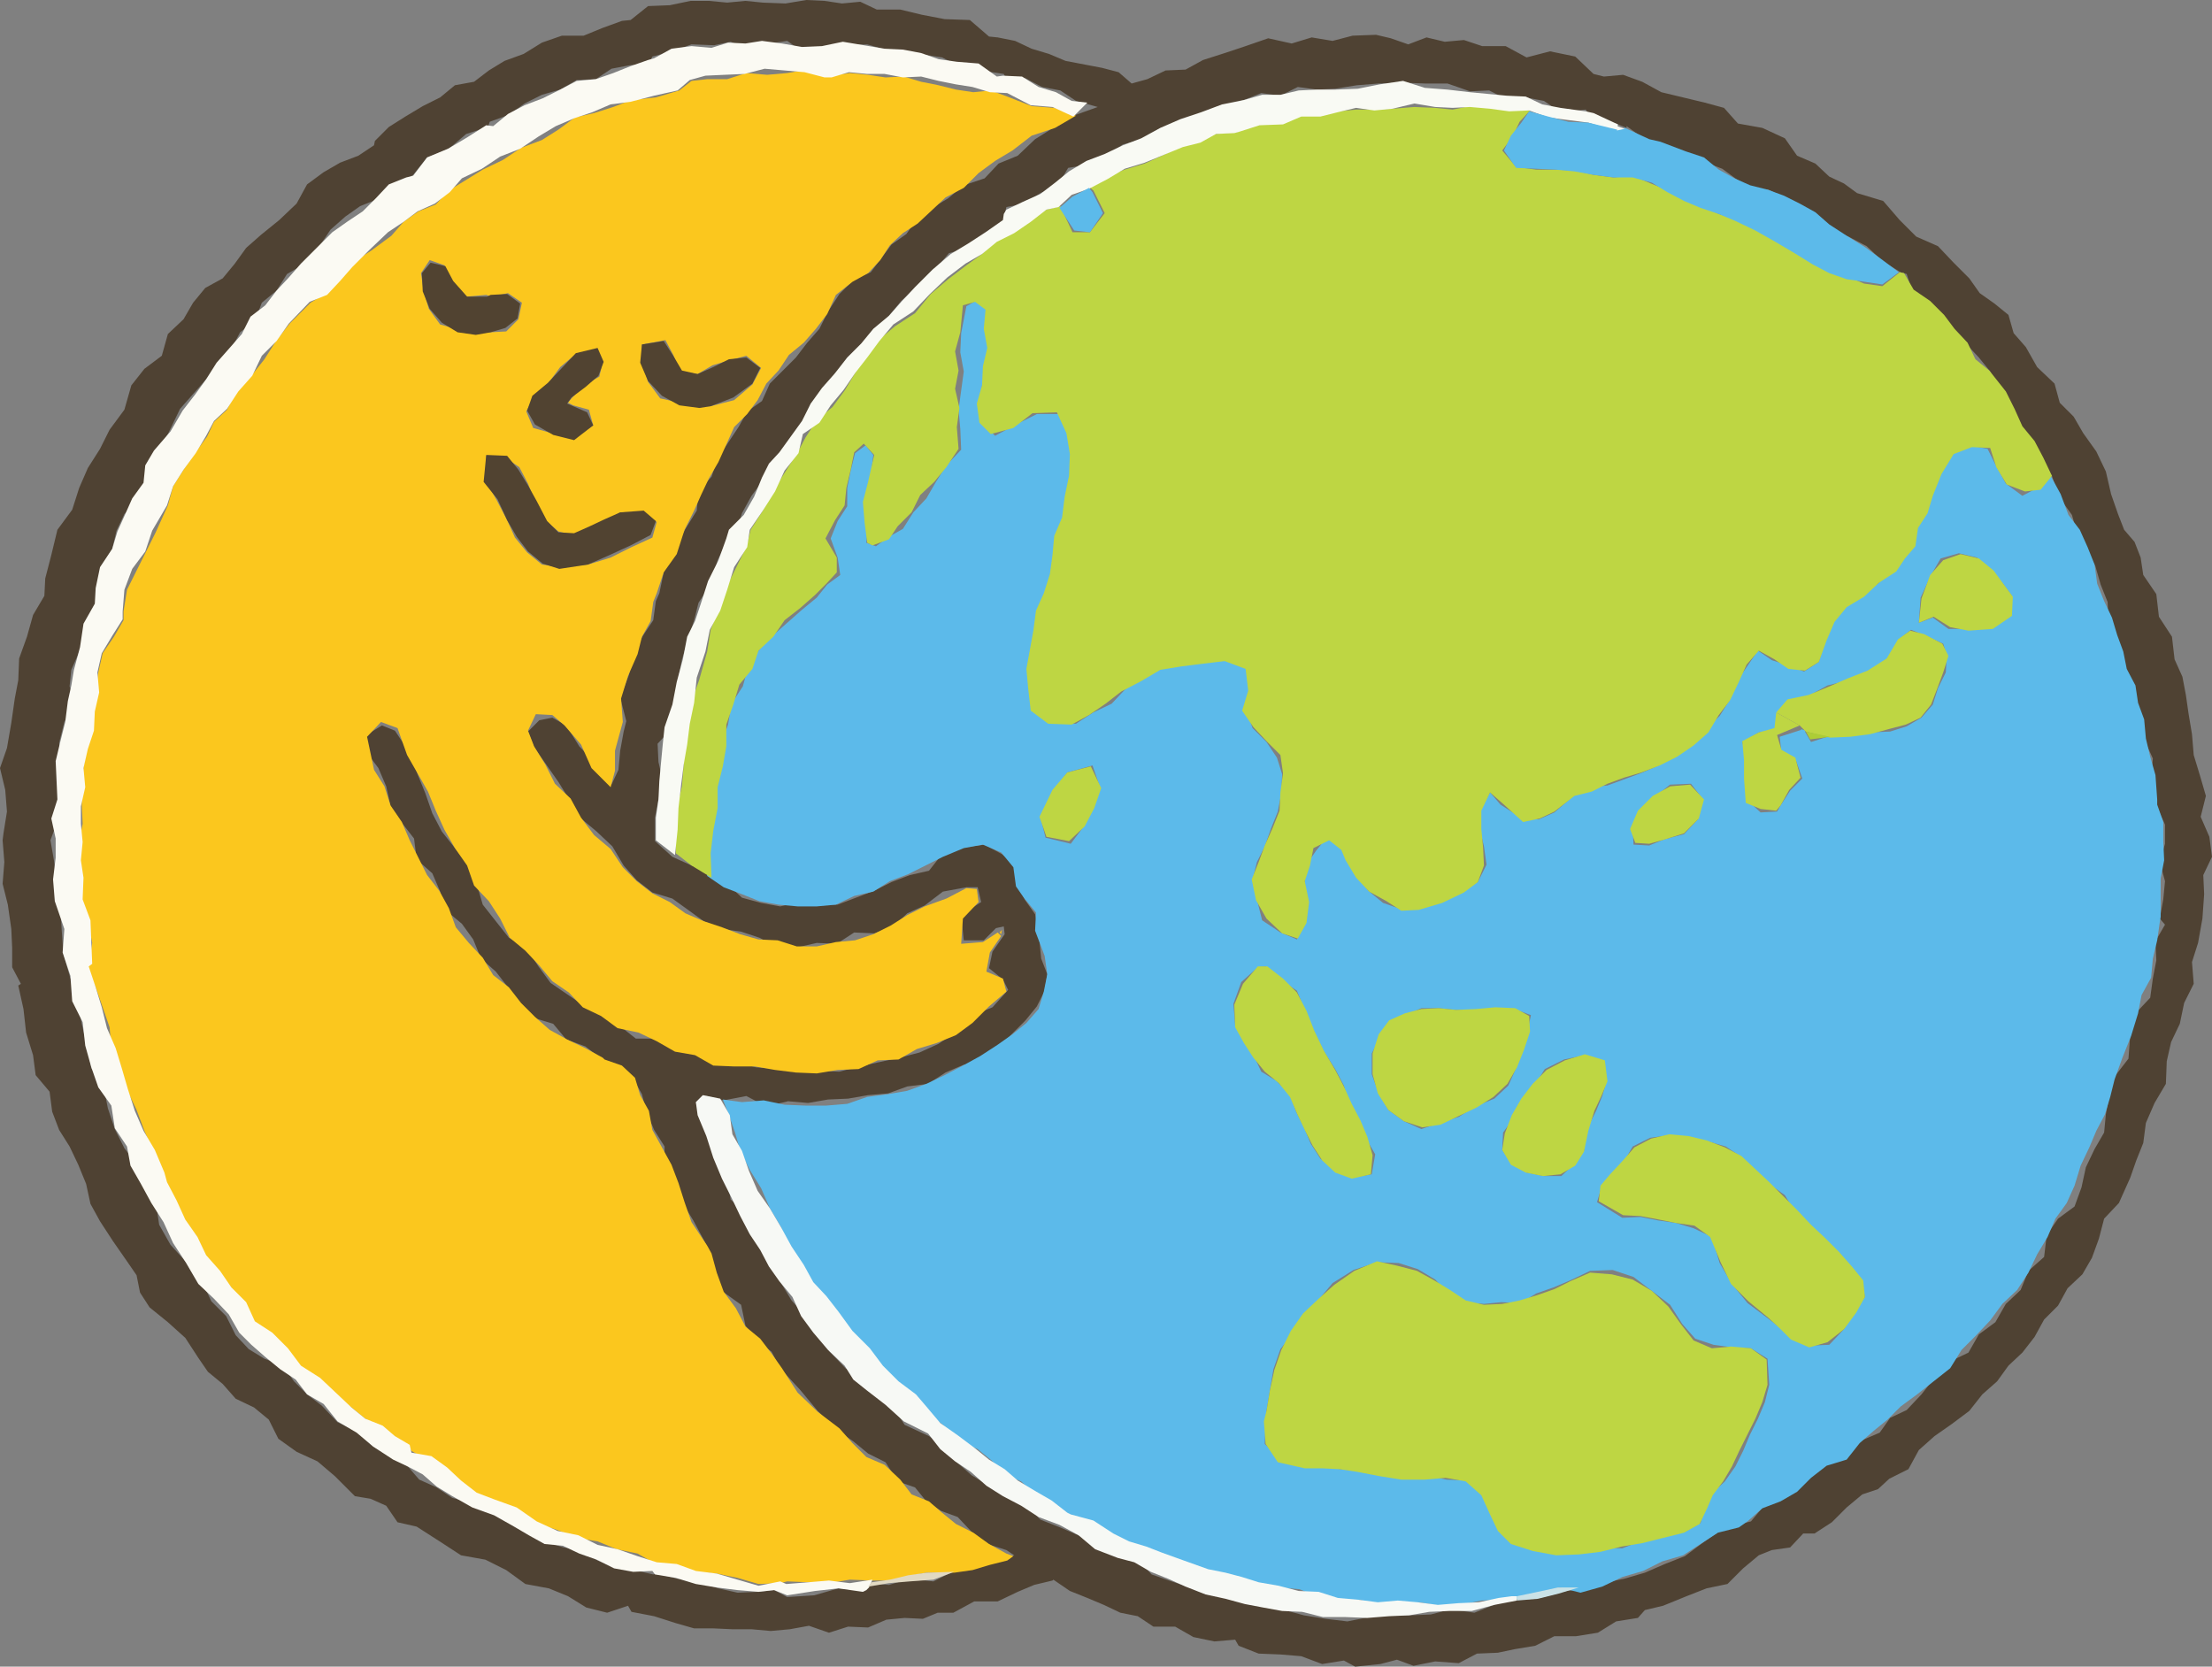 <?xml version="1.0" encoding="UTF-8"?>
<!-- Generator: Adobe Illustrator 26.4.1, SVG Export Plug-In . SVG Version: 6.00 Build 0)  -->
<svg xmlns="http://www.w3.org/2000/svg" xmlns:xlink="http://www.w3.org/1999/xlink" version="1.1" id="レイヤー_1" x="0px" y="0px" viewBox="0 0 254.3 191.6" style="enable-background:new 0 0 254.3 191.6;" xml:space="preserve">
<rect x="0" y="0" width="254.3" height="191.6" fill="#808080" stroke="none"/>
<style type="text/css">
	.st0{fill:#4F4233;}
	.st1{fill:#5CBAEA;}
	.st2{fill:#FBC71E;}
	.st3{fill:#BED643;}
	.st4{fill:#FBFAF3;}
	.st5{fill:#F9FAF4;}
	.st6{fill:#F7F9F5;}
	.st7{fill:#E1D9C3;}
	.st8{fill:#CAE2E7;}
	.st9{fill:#F0BA21;}
	.st10{fill:#95C86C;}
	.st11{fill:#ADCD36;}
	.st12{fill:#514331;}
</style>
<g>
	<g>
		<g>
			<g>
				<path class="st0" d="M172.2,190l-2.4,0.1l-2.1,1.1L165,191l-2.5,0.5l-1.9-0.7l-1.9,0.5l-2.9,0.3l-1.3-0.7l-2.5,0.4l-2.4-0.9      l-2.4-0.2l-2.5-0.1l-2.3-0.9l-0.4-0.7l-2.4,0.2l-2.4-0.5l-2.1-1.2h-2.5l-1.8-1.2l-2-0.4l-1.9-0.9l-1.9-0.8l-2-0.8l-1.9-1.3      l-0.1,0.1l-2.1,0.5L117,183l-2.3,1.1H112l-2.4,1.3h-1.8l-1.7,0.7L104,186l-2.1,0.2l-2.1,0.9l-2.3-0.1l-2.2,0.7l-2.3-0.8      l-2.2,0.4l-2.2,0.2l-2.2-0.2h-2.2l-2.2-0.1h-2.2l-2.1-0.6l-2.5-0.8l-2.6-0.5l-0.4-0.7l-2.4,0.8l-2.4-0.6l-2.1-1.3l-2.2-0.9      l-2.7-0.5l-2.2-1.6l-2.4-1.2l-2.8-0.5l-2.3-1.5l-2.8-1.8l-2.2-0.5l-1.3-1.9l-1.8-0.8l-1.8-0.3l-2.3-2.3l-2-1.7l-2.4-1.1      l-2.1-1.5l-1.1-2.2l-1.7-1.4l-2.1-1l-1.5-1.7l-1.7-1.4l-1.1-1.6l-1.5-2.3l-2-1.8l-2.1-1.7l-1.1-1.7l-0.4-2l-1.1-1.6l-1.6-2.3      l-1.5-2.3l-1.1-2l-0.5-2.3L9,133.9l-1-2.1l-1.2-1.9L6,127.8l-0.3-2.3l-1.6-1.9l-0.3-2.3L3,118.7L2.7,116l-0.6-2.7l0.3-0.2      l-1-1.9V109l-0.1-2.2L0.9,104l-0.6-2.4l0.2-2.5l-0.2-2.5l0.1-0.8l0.4-2.5l-0.2-2.5L0,88.3L0.8,86l0.5-2.9l0.4-2.8l0.4-2.1      l0.1-2.5l0.9-2.5l0.7-2.5l1.3-2.2l0.1-2l0.7-2.7l0.7-2.9l1.7-2.3l0.8-2.5l1-2.3l1.4-2.2l1.1-2.2l1.7-2.3l0.8-2.8l1.5-1.9l2-1.5      l0.7-2.5l1.8-1.7l1.1-1.9l1.4-1.7l2-1.1l1.4-1.7l1.3-1.8L30,27l2.1-1.7l2-1.9l1.2-2.2l1.9-1.4l1.9-1.1l2.1-0.8l1.8-1.2l0.1-0.5      l1.6-1.6l1.9-1.2l2-1.2l2-1l1.7-1.4l2.2-0.4l1.7-1.3L58,7l2.2-0.8l2.1-1.3l2.3-0.8h2.5l2.2-0.9l2.2-0.8l1-0.1l2-1.6L77,0.6      l2.4-0.5h2.1l2.1,0.2l2.1-0.2l2,0.2l2.6,0.1L92.7,0l2.1,0.1l2,0.3l2.1-0.2l1.9,0.9h2.7l2.5,0.6l2.6,0.5l2.9,0.1l2.2,1.9l1,0.1      l2,0.4l1.9,0.9l2,0.6l1.9,0.8l2.1,0.4l2.1,0.4l1.9,0.5l1.5,1.3l1.8-0.5l2.1-1l2.3-0.1l2-1.1l2.5-0.8l2.4-0.8l2.6-0.9l2.7,0.6      l2.3-0.7l2.4,0.4l2.3-0.6l2.7-0.1l1.7,0.4l2,0.7l2.1-0.8l2.1,0.5l2.2-0.2l2.1,0.7h2.7l2.4,1.3l2.7-0.7l2.9,0.6l2.1,2l1.2,0.3      l2.2-0.2l2.2,0.8l2.2,1.2l2.5,0.6l2.5,0.6l2.2,0.6l1.6,1.8l2.8,0.5l2.6,1.2l1.4,2l2.1,0.9l1.6,1.5l1.7,0.8l1.5,1.1l3,0.9      l1.9,2.2l1.9,1.9l2.5,1.1l1.8,1.9l1.8,1.8l1.2,1.7l1.7,1.2l1.6,1.3l0.6,2.1l1.4,1.6l1.3,2.3l2,1.9l0.6,2.2l1.6,1.6l1.1,1.9      l1.5,2.1l1.1,2.3l0.6,2.6l0.8,2.3l0.7,1.8l1.2,1.4l0.7,1.8l0.3,2l1.5,2.2l0.3,2.6l1.5,2.3l0.3,2.6l0.9,2l0.4,2.1l0.3,2.1      l0.4,2.4l0.2,2.4l0.7,2.3l0.7,2.4l-0.6,2.4l1,2.3l0.3,2.3l-1,2.1l0.1,2.2l-0.2,2.8l-0.5,2.8l-0.7,2.2l0.2,2.5l-1.1,2.2l-0.5,2.4      l-1,2.1l-0.5,2.2l-0.1,2.6l-1.3,2.2l-1,2.3l-0.3,2.3l-0.8,2l-0.7,2l-1.3,2.9l-1.7,1.8l-0.6,2.3l-0.8,2.2l-1.1,1.9l-1.7,1.6      l-1.1,2l-1.6,1.6l-1.1,2l-1.4,1.8l-1.6,1.5l-1.3,1.8l-1.7,1.5l-1.5,1.9l-2,1.5l-2,1.4l-1.8,1.6l-1.2,2.2l-2.2,1.1l-1.3,1.2      l-1.8,0.6l-1.8,1.5l-1.7,1.7l-2,1.3h-1.3l-1.5,1.6l-2.1,0.3l-1.5,0.6l-1.8,1.5l-1.8,1.8l-2.4,0.5l-2.3,0.9l-2.7,1.1l-2.1,0.5      l-0.8,0.9l-2.5,0.4l-2.1,1.3l-2.5,0.4h-2.5l-2.2,1.1l-2.4,0.4L172.2,190z M187,14.7l-1-0.4l-3.2-1l-0.5-0.7l-2.9,0.3l-1.9-1.3      l-2.1-0.4l-2.2,0.2l-2-1l-2.2,0.1l-2.6-0.9h-2.6l-2.7-0.1l-2.6,0.1L156,9.8l-2.5,0.4l-2.1,0.1l-2.2-0.3l-2,1l-2.2-0.3l-2,0.8      l-2.4,0.7l-2.3,1.1l-2.4,0.7l-2.4,0.7l-2.2,1.3l-2.2,0.6l-1.9,1.3l-2,1l-2.4,0.4l-1.2,2l-2,0.9l-1.8,1.2l-2.1,0.4l-0.2,0.8      l0.1,1.1l-2.2,1.1l-1.8,1.6l-2.5,0.7l-1.8,2.1l-2,1.9l-1.7,1.5l-1.4,1.7l-1.5,1.7l-1.4,1.8l-1.7,1.5L96,42.9L95,45l-1.8,1.4      l-0.6,2.3l-1.1,1.9l-1.6,1.6l-1.3,1.2l-0.8,1.7L86.4,57l-1.1,2l-0.7,2.4l-1,0.7l-1.1,2.3L81.8,67l-1.5,2.3l-0.5,2l-0.6,1.9      l-0.8,2.6l-0.5,2.6l0.1,2.7l-1.1,3l-1.3,1.4l0.1,2.1l0.5,2.2l-0.5,2.1L75.3,94v2.7l2,1.8l2.2,1l2.3,0.8l1.8,1.3l1.7,1.6l2.2,0.6      l2.2,0.4l2.2-0.5l2.2,0.3h2.2l2.1-0.8l2.1-0.8l2-1l2.1-0.8l2.2-0.5l1.5-1.9l2.6-0.8l2.3-0.3l2,1.1l1.8,1.5l0.2,2.3l0.6,1.4      l1.2,1.7l0.4,2l0.3,3.1l0.7,1.8l-0.3,1.9l-0.9,1.8l-1.3,1.6l-1.4,1.4l-1.5,1.5l-1.7,1.8l-2.5,0.4l-2.1,0.9l-2,1.3l-2.4,0.3      l-2.2,0.8l-2.3,0.2l-2.3,0.4l-2.3,0.1l-2.3,0.4l-2.3-0.2l-2.5,0.6l-2.3-1.2l-2.6,0.5l-2-0.5l-1.2,0.8l0.6,1.4l0.8,2.4l1.4,2.3      l0.8,2.5l0.4,2.5l1.9,1.7l0.8,2.3l1.4,1.7l1.1,1.8l0.6,2.1l1.2,2l1.6,1.8l1.3,1.9l1.5,2.2l1.8,1.9l1.7,1l1.3,1.1l2.2,1.9      l1.6,2.5l2.8,1.3l1.8,1.3l1.4,1.7l1.7,1.5l2,1.2l2,1.2l2.2,0.9l1.7,1.8l2.3,0.9l2.3,1l2.1,1.4l2.5,0.6l2,0.7l1.6,1.7l2,0.7      l2.1,0.7l2.3,0.9l2.6,0.1l1.9,1l2.2,0.2l2.2,0.5l2.2,0.6l2.5,0.4l2.5,0.3l2.5-0.5l2.5-0.2h2.3l2.3-0.1l2.3-0.6l2.7,0.4l2.5-1      l2.6-0.6l2.4-0.1l2.3-0.8l2.5-0.1l2.4-0.8l2.5-0.5l2.4-0.7l2.3-1l2.3-0.9l2-1.5l2-1.4l2.4-0.8l1.2-0.3l1.5-1.8l1.9-1.3l2.2-0.7      l1.5-1.7l1.9-1.3l2.1-1l1.6-1.5l2.1-0.9l1.2-1.7l1.9-0.9l1.7-1.8l1.5-1.9l1.6-1.8l2.3-1.1l1.2-2.1l1.9-1.4l1.2-2.1l1.7-1.6      l0.9-2.2l1.8-1.6l0.3-2.5l1.3-1.9l1.9-1.4l0.8-2.2l0.5-2.3l1-2.1l1.1-1.9l0.2-2.1l0.4-2.1l0.5-2.1l1.7-2.2l0.2-2.7l0.7-2.6      l1.6-1.7l0.3-2.2l0.4-2.1l-0.1-2.2l1.1-1.9l-0.6-0.7l0.4-2.2l0.2-2.1l-0.6-2.2l0.6-2.1v-2.2l-0.9-2l-0.2-0.5l-0.5-2.8l0.2-2.3      l-0.9-2l-0.3-2.2l-1.1-1.8l0.1-2.2l-0.9-1.9l-0.5-2l-0.9-1.8l-0.6-2l-0.1-2.1l-0.8-2l-0.6-2.1l-1.1-1.9l-1-1.9l-0.6-2.1      l-1.5-2.1l-0.8-2.4l-1.4-1.7l-0.6-2.1l-1.4-1.7l-1.1-1.9l-1.1-1.9l-1.5-2.7l-1.3-1.6l-1.4-1.5l-1.4-1.5l-1.2-1.7l-1.9-1.2      l-1.7-1.5l-0.7-2.2l-0.7-0.2l-2.1-1.3l-1.8-1.7l-2.1-1.1l-2.4-0.9l-1.2-1.7l-2-0.7l-1.7-1.2l-1.9-0.9l-2.1-0.1l-1.7-1.2      l-1.5-1.1l-2.1-0.8l-2.1-0.7l-2.7-1.1l-1.6-0.5l-2.5-1.8L187,14.7z M99.2,182.8l0.4-0.1l0.1-0.7l2.5,0.2l2.4-0.7l2.7,0.3      l2.4-1.2l1.9-0.7l2.2-0.1l2-0.7l0.8-0.3l-0.9-0.6l-2.2-0.7l-1.8-1.4l-1.6-1.7l-1.9-0.7l-1.7-1.1l-1.3-1.6l-2-0.7l-1.4-2.2l-2-1      l-1.7-1.4l-1.9-1.3l-2.2-2.2l-2-2.4l-2.3-2.5l-1-1.9l-1.7-1.3l-1.3-1.7l-0.5-2.4l-2.1-1.5l-0.8-2.3l-0.9-2.2l-0.2-0.9l-1.5-2.8      l-1.3-2.1l-0.6-2.2l-1.4-1.8v-2.4l-1.2-1.9l-0.9-2.1l-0.5-2l-1-1.8l-1.5-1.4l-2-0.5l-0.2-0.4l-1.8-1.4l-2.2-0.8l-1.5-1.8      l-2.3-0.7l-1.7-1.5l-1.2-2l-1.4-1.8l-1.7-1.5l-0.9-2.2l-1.3-1.8l-1.8-1.5l-0.7-2.2l-0.9-2.1l-1.8-1.6l-0.3-2.4l-1.4-1.8      l-1.3-1.9l-0.5-2.3l-0.9-2.1l-1.2-1.6l-0.5-2l2.1-1.3l1.5,0.6l1.8,2.7L48,89l0.9,2.2l0.8,2.3l1.1,2.1l1.5,1.9l1.5,1.9l1,2.2      l0.7,2.4l1.5,1.9l1.5,1.9l2.1,1.3l1.3,2l1.4,1.9l1.9,1.3l1.9,1.3l2.1,1.1l2,1.2l1.9,1.5h2.6l2.1,1.1l2.2,0.7l2.2,0.9h2.4      l2.3,0.6l2.4,0.2l2.4,0.2h2.4l2.4,0.1l2.3-0.6l2.3-0.5l2.3-0.5l2.3-0.6l2.2-1l2-1.4l1.7-1.8l2.5-1l1.8-2l-0.6-1.2l-1.6-1.3      l0.4-1.9l1.4-2l-0.1-0.9l-0.9,0.2l-1.4,1.4l-2.3,0l-0.3-2.9l2.3-1.5l-0.4-1.7h-1.3l-2.7,0.5l-2.1,1.6l-2,0.9l-1.7,1.6l-2.1,0.7      l-2.3-0.1l-2,1.3l-2.3-0.1l-2.2,0.5h-2.3l-2.1-1.1l-2.1-0.7l-2.2-0.3l-2.1-0.9l-1.8-1.3l-1.8-1.3l-2.3-0.7l-1.8-1.4l-1.5-1.7      l-1.3-2.2l-1.8-1.7l-1.8-1.5L65.5,92l-1.3-2.1l-1.4-2l-1.4-2l-0.7-1.8l1.3-1.3l1.5-0.3l1.6,0.9l1.5,2.4l2,2.1l1.7,2.3l0.8-1.7      l0.2-2.2l0.4-2.2l0.3-1.2l-0.7-2.7l1-2.6l0.6-2.6l1-1.9l1.2-1.8l0.3-2.2l0.4-0.9l0.5-2.4l1-2.2l1.5-2.8l1.3-2.1l0.2-2.2l1.5-1.7      l0.7-2.1l1.2-1.8l1.2-1.8l1-1.8l1.7-1.2l0.9-2l1.5-1.5l1.5-1.5l1.3-1.7l1.4-1.6l1-2l1.3-2l1.7-1.7l1.9-0.8l1.2-1.6l1.2-1.6      l1.7-1.2l1.2-1.7L107,24l2-1.2l1.8-1.5l2.4-0.8l1.6-1.7l2.2-0.9l2-1.9l2.4-1.5l2-1.2l2.8-1l-2.5-0.7l-1.8-1.2l-2.1-0.4l-1.9-1      l-2.1,0.3l-0.4-0.8l-2.7-0.4l-2.4-0.5l-2-1l-2-0.3l-2.1-0.2l-2.1-0.3l-2.4-0.7l-2.5,0.1l-2.4,0.4l-2.3,0.5l-2-1.4l-2.6,0.4      L86,5.6l-2-0.8l-1.9,0.4l-2.6-0.1l-2.2,0.8L75,6.5l-0.4,0.8l-2.2,0.2l-2.1,0.4l-1.8,1.2l-2.2,0.1l-1.9,1.1l-2.1,0.6l-2,1      l-1.8,1.3L56.3,14l-0.2,0.6l-2.5,0.8l-2,1.7l-2.5,1l-1.6,2l-0.7,0.5l-1.7,1.2l-1.7,1.1l-2,0.8l-1.7,1.2L38,26.4l-1.4,2.1      l-1.7,1.9L33,31.5l-1.2,1.9l-1.7,1.4l-0.8,2.1l-1.7,1.3l-1,1.9l-1.4,1.8l-1.5,1.7l-1.5,1.7L20.7,47l-1.3,2.7l-1.3,2.4l-1.2,1.5      l-0.3,1.9l-0.7,2l-1.6,1.6L13.4,61l-0.5,2.1l-1.3,2.1l-0.4,2.5l0.3,2.1l-1.8,2l-0.4,2.7L8.2,77L8,78.9l0.6,1.9L7.4,83l-0.6,2.4      l0.3,2.3l-0.3,2.2l-0.1,2.2l-0.1,2.3l-0.8,2.2l0.4,2.3l0.3,2.4l0.4,2.2l0.2,3.5l0.2,2.7l0.8,2.8h0.4l0.4,2.6l0.5,2.6l0.6,2.6      l0.5,2.5l1.4,2.1l0.5,2.5l0.8,2.4l1.1,2.2l1.5,1.9l0.5,2.1l1.6,2.1l0.4,2.7l1.3,2.3l1.9,2.1l1.7,2.1l1.1,2.3l1.7,1.7l1.1,2.2      l1.5,1.6l1.8,1.1l2.1,0.8l1.3,1.8l1.5,1.5l1.7,1.3l1.8,1.9l2.3,1.1l1.8,1.7l2.3,1.3l1.7,1l1.3,1.5l2,0.9l1.8,1.2l2.6,0.7l2.4,1      l2.2,1.5l2,0.5l1.6,1.4l2,0.6l2,0.3l1.9,1.2l2,0.8l2.2,0.3l2.2,0.5l0.4-0.1l2.4,0.6l2.4,0.4l2.3,0.7l2.2,0.5l2.4-0.1l1.8-0.2      l1.5,0.8l3.1-0.2l2.8-0.8L99.2,182.8z"></path>
			</g>
			<g>
				<path class="st1" d="M235.7,54.6l1.2,2.2l0.9,2.4l1.3,1.7l0.9,2l0.8,2l0.3,2.2l0.8,2l0.9,1.9l0.6,2l0.7,1.9l0.4,2l1,1.9l0.3,2      l0.7,1.9l0.2,2.2l0.5,2.1l0.6,2.1l0.2,2.8v0.6l0.7,2v2.2l0.1,2.2l-0.4,2.1v2.2v2.2l-0.1,0.6l-0.3,2.1l-0.5,2.1l-0.2,2.2l-1.1,2      l-0.4,2.1l-0.8,2.6l-1,2.5l-0.9,2.5l-0.5,2l-0.6,2l-1,1.9l-0.8,1.9l-1,2.1l-0.7,2.3l-0.9,2l-1.3,1.8l-0.9,2.1l-1.2,2l-1,2.1      l-1.3,2l-1.7,1.6l-1.4,1.9l-1.6,1.7l-1.7,1.7l-1.3,2.1l-1.9,1.5l-1.9,1.5l-1.9,1.4l-1.5,1.5l-1.6,1.3l-1.6,1.4l-1.5,1.9      l-2.3,0.7l-1.8,1.4l-1.6,1.6l-1.9,1.1l-2.1,0.8l-1.7,1.5l-1,0.7l-2.4,0.6l-2,1.3l-2,1.3l-2.4,0.7l-2.2,1.1l-2.4,0.7l-2.3,1.1      l-2.5,0.7l-2.4-0.6l-2.4,0.6l-2.3,0.7H174l-1.6,0.1l-2.1,0.1l-2.4,0.5l-2.4,0.1l-2.3-0.4l-2.3,0.1l-2.3,0.3l-2.3-0.7l-2.4,0.2      l-2.3-0.5l-2.2-0.9l-2.3-0.2l-2.3-0.3l-2-0.3l-1.9-0.9l-2.1-0.2l-2.7-1.1l-2.4-0.8l-1.8-1l-2-0.4l-1.9-0.7l-2.1-1.8l-2.6-0.8      h-0.4l-2.1-1l-1.8-1.3l-1.6-1.6l-2-0.8l-1.4-1.6l-1.6-1.3l-2.3-1l-1.7-1.8l-2-1.5l-1-1.4l-2.2-1.3l-1.6-2l-1.5-2.1l-2-1.9      l-2-1.9l-0.9-2.1l-1.8-1.5l-1.1-2l-1.4-2.1l-1.1-2.9l-1.3-2.2l-1-2.3l-1.3-2.1l-1.1-2.2l-0.6-2.1l-0.7-2l-0.7-1.8l2.2,0.3      l2.5-0.2l2.4,0.5l2.4,0.1H95l2.4-0.2l2.3-0.8l2.3-0.3l2.3-0.4l2.2-0.8l2.1-1l2.1-1.1l2-1.1l2-1.3l1.7-1.2l1.6-1.3l1.4-1.6l0.6-2      l0.4-2l-0.3-2.1L119,107l0.1-2.1l-1.4-1.7l-0.9-1.3l-0.3-2.2l-1.4-1.7l-2.1-0.9l-2.2,0.4l-2.4,1l-2,1l-2,1l-2.1,0.8l-1.9,1.2      l-2.2,0.5l-2.1,1l-2.2,0.2h-2.2l-2.2-0.2l-2.2-0.4l-2-0.8l-2.1-0.8l-1.9-1.3V98l0.3-2.6l0.7-2.6l0.1-2.4l0.2-2.4l0.3-2.4      l0.8-2.3l0.4-2.4l1.3-2l0.6-2.2l1.2-1.9l1.6-1.7l1.7-1.5l1.7-1.5l1.7-1.4l1.2-1.5l1.5-1.1l-0.3-2l-0.8-2.2l0.8-2l1.1-1.7v-2.1      l0.4-2l0.5-2l1.2-0.9l0.9,1.1l-0.4,3.2l-0.2,2.3v2.3l-0.2,2.3l1.1,0.4l1.5-1.1l1.6-0.9l1.2-1.9l1.5-1.6l1.1-1.9l1.2-1.9l1.7-1.8      l-0.1-2.4l-0.2-2.2l0.3-2.2l0.3-2.2l-0.4-2.2l0.1-2.2l0.6-3.1l1.6-0.9l0.7,1.3l0.6,2.2V40l-0.2,2.2l-0.9,2.1l-0.2,2.2l0.3,2.2      l1.4,1.4l2.4-1.3l2.4-1.2h2.7l1.6,2.2l-0.3,2.4l0.1,2.4l-0.8,2.3l0.1,2.5l-0.5,2.2l-0.6,2.2l-0.4,2.2l-0.7,2.1l-0.6,2.2      l-0.3,2.2l-0.7,2.1l-0.4,2.2l-0.2,2.2l1,2.5l1.9,1.6l2.6,0.1l2-1.3l2.1-1l1.6-1.7l2-1.6l2.5-0.9l1.9-0.6h2.5l2.5-0.2l2.7,0.8      l0.1,2.8l-0.3,2.2l0.7,2l1.6,1.6l1.2,1.8l0.6,1.9l-0.1,2.2l-0.4,2.1l-0.8,2l-0.7,2l-0.9,1.8l-0.5,2l0.5,2.3l0.6,2.4l2.1,1.4      l1.9,0.8l1-1.9v-2.4l-0.1-2.4l0.2-1.9l1.1-1.6l1.3-1.6l1.7,1.3l0.7,1.2l0.9,2l1.4,1.7l1.7,1.4l2,0.7l1.9-0.1l2.7-0.9l2.6-1.1      l1.7-1l1-2l-0.3-2.1l-0.5-2.1l0.1-2.1l1.1-2l1.2,1.4l2.5,1.6l1.9,0.1l1.8-0.8l2.2-1.9l1.8-1l2.1-0.2l1.9-0.7l1.9-0.7l2.1-0.9      l1.9-1.3l2-1.1l1.5-1.7l1.6-1.6l1.2-1.9l0.8-2.1l1.3-1.9l1.1-1.6l1.6,1.1l1.9,0.6l1.8,0.7l1.7-1.1l0.8-2.7l0.8-2.1l1.4-1.7      l1.9-1.2l1.9-1.3l1.6-1.7l1.3-1.2l1.1-1.5l0.4-2l0.6-2l0.8-1.9l1.4-2.3l1.4-2.3l2-1l2,0.4l1,2l1.1,2l1.9,1.4l1.7-0.9L235.7,54.6      z M207.6,84l-0.1,0.1l0.7,1.2l2.2-0.7h2.3l2.2-0.4l2.4-0.1l1.9-0.6l1.7-1l1.3-1.5l0.6-1.9l0.9-1.8l0.1-2l-0.4-1.3l-2.2-1      l-1.5-0.6l-1.4,1.1l-1.2,2.4l-2.3,1.5l-2.3,0.8l-2.4,0.6l-2.2,1.2l-2.4,0.7l-1.2,1.3l-0.2,1.9l-1.9,0.3l-1.9,1.1l0.5,2v2.4      l0.2,2.4l1.4,1.3l1.9-0.1l0.4-0.7l1.1-1.7l1.4-1.4l-0.7-2l-1.7-1l-0.2-1.8l2.5-0.8l-0.1-0.1L207.6,84z M158.3,145.1l-2.7,0.9      l-2.4,1.5l-1.6,1.9l-1.6,1.8l-1.3,2l-1.5,1.9l-0.8,2.3l-0.4,2.4l-0.4,2.4l-0.1,1.2l-0.1,2.6l1.8,1.8l2.9,0.9l2-0.2l2,0.4l2,0.2      l2.6,0.3l2.6,0.1l2.6,0.1l2.4,0.5l2.4,0.1l1.9,1.5l1,2.2l0.9,1.9l1.3,1.5l2.5,0.9l2.7,0.2h2.6l2.4-0.5l2.5,0.1l2.3-0.9l2.4-0.7      l2.5-0.3l1.8-1l0.6-1.9l0.7-1.5l1.5-1.4l1.2-1.7l0.9-1.8l0.8-1.9l0.9-1.8l0.8-1.9l0.5-2l-0.2-3l-1.9-1.2l-2.1-0.1l-2.2-0.3      l-2.1-0.7l-1.5-1.7L192,150l-2.1-1.6l-2.1-1.6l-2.4-0.8l-2.6,0.1l-2.3,1.1l-1.9,0.8l-2,0.7l-1.8,1.1l-2.2-0.1l-2,0.2l-2.2-0.2      l-1.9-1l-1.5-1.6l-2-1.2l-2.2-0.7L158.3,145.1z M191.9,130.5l-2.2,0.3l-2,1l-1.1,1.9l-1.4,1.6l-1.1,1.2l-0.5,1.7l2.9,1.8      l2.1-0.1l2,0.4l2.1,0.3l2,0.6l2.1,1l0.9,3l1.4,2.4l1.8,2.2l2.4,1.8l1.4,1.1l1.4,1.1l1.9,0.9l2.3-0.1l1.7-1.8l1.2-2l1.2-1.7      l-0.3-1.8l-1.2-1.6l-1.5-1.7l-1.8-1.4l-1.5-1.7l-1.7-1.5l-1.2-2l-1.8-1.3l-1.7-1.5l-1.5-1.6l-1.8-1.2l-2.1-0.6l-2.1-0.4      L191.9,130.5z M167.4,116.1l-2-0.2h-2l-1.8,0.8l-1.7,0.8l-1.1,1.5l-1.1,2.1v2.4l0.8,2.2l1.1,1.9l1.8,1.3l2,0.9l2.1-0.7l2.2-0.7      l1.9-1.2l2.2-0.9l1.6-1.5l0.9-2l0.6-2.1l0.7-2.1l0.4-1.9l-1.9-0.7l-2.2,0.1h-2.3L167.4,116.1z M155.4,135.4l2.3-0.4l0.4-2.3      l-1.1-1.9l-0.9-2l-1-1.9l-0.6-2.1l-1-1.9l-1.4-2.2l-1.1-2.3l-1-2.3l-0.9-2.2l-1.9-1.3l-1.7-1.5l-0.9,0.1l-1.9,1.7l-0.9,2.5      l0.2,2.5l1.1,1.7l1,1.7l0.9,1.9l1.8,1.1l1.5,1.6l0.7,1.9l0.9,1.8l0.8,1.9l1.1,1.7l1.6,1.2L155.4,135.4z M182.2,121.3l-2.4,0.5      l-2.2,1.1l-1.2,1.9l-1.3,1.7l-1,1.9l-1.3,1.8l-0.1,2l1.1,1.6l1.7,1l2,0.4h2l1.5-1.4l1.1-1.5l0.3-2.4l1.1-2.2l0.7-1.7l0.5-1.7      l-0.4-2.1L182.2,121.3z M220.6,71.6l1.6-0.6l1.8,1.3h2.3l2.6-0.2l2-1.5l0.4-2.1l-1.1-1.5l-1.3-1.4l-1.6-1.5l-2.1-0.5l-2.1,0.6      l-1.1,1.9l-1.2,2.6L220.6,71.6z M119.6,93.9l0.6,2.4l2.9,0.7l1.5-2l1.1-2.1l0.8-2.3l-0.9-2.6l-2.9,0.8l-1.6,2.1L119.6,93.9z       M195.8,91.9l-1.4-1.8l-2.4,0.1l-1.9,1.5l-1.6,1.6l-0.8,2.1l0.1,1.7l1.8,0.1l1.7-0.7l2.3-0.6l1.6-1.7L195.8,91.9z"></path>
			</g>
			<g>
				<path class="st2" d="M123.7,13.3l-2.4,1.4l-2.7,0.9l-2.2,1.7l-2,1.2l-1.9,1.4l-1.7,1.7l-2.1,1.1l-1.7,1.6l-1.5,1.4l-1.7,1.1      l-1.5,1.4l-1.1,1.7l-1.4,1.5l-1.8,1l-1.9,1.5l-1,2.2l-1.3,1.7l-1.4,1.6l-1.7,1.4l-1.2,1.8l-1.4,1.5l-1,1.9l-1.2,1.6l-1.5,1.5      l-0.9,2l-0.9,2L81.5,55l-0.9,1.9l-0.8,1.8l-1.1,2.2l-0.9,2.8l-1.5,2.1l-0.8,2.4l-0.4,1l-0.3,2.2l-1,1.8l-0.5,2l-1.1,2.5      l-0.8,2.6l0.2,2.7l-0.3,1.1l-0.6,2.2v2.3l-0.5,1.9L68,88.3l-1.2-2.7l-1.9-2.2l-1.4-1.2l-1.9-0.1L60.7,84l0.7,1.8l1.3,2.1      l1.1,2.2l1.8,1.7l1.2,2.2l1.5,2l1.9,1.6l1.4,2.1l1.6,1.6l1.8,1.4l2,1l1.8,1.3l2.1,0.9l2.1,0.7l2.1,0.8l2.1,0.6l2.2,0.1l2.2,0.7      h2.3l2.2-0.5l2.2-0.2l2.1-0.7l2-1l1.9-1.2l2-1l2.5-0.9l2.3-1.2l1.2,0.1l0.2,1.5l-1.8,1.9l-0.2,2.9l2.5-0.2l1.7-1.1l0.4,0.4      l-1.3,1.9l-0.4,2.2l1.9,0.8l0.4,1.5l-2,1.7l-1.9,1.9l-1.9,1.4l-2.2,0.9l-2.3,0.7l-2.1,1.2l-2.4,0.1l-2.2,1l-2.4,0.1l-2.4,0.4      l-2.4-0.1l-2.4-0.3l-2.3-0.4h-2.4l-2.4-0.1l-2.1-1.2l-2.3-0.4l-2.1-1.2l-2.1-1l-2.4-0.5l-1.9-1.4l-2.1-1l-1.6-1.7l-1.9-1.3      L62,111l-1.6-1.7l-1.8-1.5l-1.1-2.2l-1.3-2l-1.7-1.8l-0.8-2.3l-1.4-2l-1.2-2.1l-1-2.2L49.2,91L48,88.9l-1.2-2.1l-1.1-3.1      L43.8,83l-1.6,1.7l0.4,1.9l0.4,1.9l1.2,1.9l0.7,2.2l1.3,1.9l0.9,2.1l1,2l1,2l1.4,1.8l1.1,2l0.8,2.2l1.5,1.8l1.6,1.7l1.2,2      l1.8,1.4l1.4,1.8l1.6,1.6l1.7,1.5l2,1.1l2.1,1l2,1.1l0.2,0.2l2,0.7l1.5,1.4l0.6,2l1,1.8l0.4,2.2l1.1,2l1.1,2L78,136l0.7,2.2      l0.8,2.3l1.8,2.7l0.5,0.9l0.6,2.2l0.8,2.2l1.4,1.9l1.1,2.1l1.7,1.4l1.3,1.7l1.2,1.7l1.8,2.8l2.3,2.2l2.5,1.9l1.5,1.7l1.6,1.6      l2.1,0.9l1.8,1.7l1.3,1.7l2,0.8l1.5,1.3l1.6,1.3l2,1l1.8,1.3l2,1.1l0.8,0.3l-0.7,0.5l-2,0.5l-2,0.6l-2.1,0.3h-3.2l-2.1,0.4      l-2.1,0.5h-2.1l-2.5-0.1l-2.4,0.4l-2.4-0.1l-2.4-0.1l-0.8,0.2l-2.5,0.1l-2.4-0.7l-2.4-0.5l-2.5-0.2l-2.2-0.7l-2.3-0.2l-2.1-1.2      l-2.4-0.5l-2.2-0.9l-2.4-0.4l-2.2-0.9l-2.6-0.8l-2.3-1.3l-2.5-0.9l-2-1.1l-1.8-1.4l-1.9-1.2l-1.8-1.3l-1.9-1.1l-0.3-0.5      l-1.8-0.9l-1.4-1.3l-1.8-1l-1.6-1.3l-2.2-1.3l-1.8-1.8l-2-1.5l-1.5-2.1l-1.9-1.7l-1.9-1.5l-1.2-2.1l-1.4-1.9l-1.7-1.6l-1.5-1.9      l-0.7-2.3l-1.5-1.9l-1.1-2.1l-1.2-2l-0.3-1.2l-0.9-2.6l-1-2.3l-0.9-2.4l-1.1-2.3l-0.9-2.4l-0.9-2.3l-0.2-2.5l-0.8-2.3l-0.8-2.3      l-1-2.2l0.2-0.4l0.4-2.5l-0.5-2.5l-0.8-2.4l0.1-2.5l-0.2-2.1l-0.1-2.1l0.4-2.1l-0.1-2.1v-2.2l0.2-2.2L10,86l0.6-2.1v-2.2      l0.4-2.2l0.3-2.2l0.5-2.2l1.3-1.9l1.1-1.9v-1l0.4-2.5l1.1-2.2l1.1-2.2l1.1-2.2l1.4-3.1l0.6-2.2l1.2-1.9l1.3-1.9l1.4-1.9l0.8-1.7      l1.5-1.4l1.1-2.2l1.7-1.7l1.5-1.9l1.4-2.2l1.5-1.9l2.4-2.4l1.8-1.1l1.6-1.5l1.1-1.8l2.5-1.6l2.3-1.7l1.4-1.6l1.7-1.2l2-0.8      l1.5-1.6l1.8-1.1l2.1-1.3l2.3-1.1l2.1-1.4l2.4-0.9l1.9-1.2l1.9-1.4l2.2-0.5l2.2-0.7l2.1-0.8l2.8-0.3l2.7-0.8l1.4-1.1l1.8-0.2      h2.3l2.2-0.7l2.4,0.2l2.3-0.2L92.8,8L95,8.8l0.6-0.1l2.1-0.3l2.1,0.2l2,0.3l2.1-0.1l2,0.6l2,0.4l2,0.5l2,0.3l2-0.2l1.9,0.7      l2.8,1.1l2.6,0.2L123.7,13.3z M64.3,65.2l3.3-0.3l2.6-0.8l2.4-1.2l2.4-1.1l0.5-1.8L74,59.1l-2.7-0.2L69.6,60l-1.7,1L66,61.5      l-1.8-0.4l-1.4-1.2l-1.3-2.3l-0.8-2l-1-1.9l-1.8-1.2l-2-0.1l-0.1,2.8l1.3,2.3l1.2,2.3l0.9,2l1.4,1.7l1.7,1.4L64.3,65.2z       M80.4,46.7h1.3l2.7-0.7l2.1-1.8l1-1.9l-1.7-1.4l-1.9,0.5l-2,0.6l-1.7,1l-2-0.3l-0.8-1.9l-0.9-1.7l-2.7,0.5v2.1l0.7,2.2l1.4,1.9      l2.3,0.5L80.4,46.7z M66,50.4l2.2-1.5l-0.5-1.8l-1.8-0.5l-0.6-0.3l0.4-0.5l1.4-1.5l1.8-1l0.4-1.7l-0.8-1.3l-2.3,0.4l-1.8,1.5      L63,44.1l-1.7,1.6l-0.8,1.6l0.8,1.9l2.5,0.7L66,50.4z M54.7,38.3l1.7-0.1l1.8-0.1l1.4-1.4l0.4-1.9l-1.6-1.1l-1.9,0.4l-0.6-0.2      l-2.3,0.2l-1.8-1.8l-0.7-1.8l-1.7-0.6l-1,1.5l0.3,2.1l0.6,2l1.3,1.8l2.1,0.6L54.7,38.3z"></path>
			</g>
			<g>
				<polygon class="st3" points="235.9,54.7 234.6,56.3 232.8,56.5 230.7,55.7 229.5,53.7 228.8,51.5 226.7,51.4 224.6,52.2       223.2,54.5 222.2,57 221.6,59 220.5,60.7 220.2,62.8 219,64.2 218,65.7 216,67 214.3,68.6 212.3,69.8 210.9,71.5 210,73.6       209.1,76.1 207.5,77.1 205.6,76.9 204,75.8 202.2,74.8 200.8,76.4 199.9,78.4 198.9,80.5 197.6,82.2 196.4,84.2 194.7,85.7       192.8,87 190.8,88 188.7,88.8 186.7,89.4 184.8,90.1 183,91 181,91.5 178.7,93.3 177,94.1 175.1,94.5 172.9,92.5 171.3,91.1       170.3,93.2 170.3,95.3 170.5,97.4 170.6,99.5 169.9,101.4 168.3,102.6 165.8,103.8 163.1,104.6 161.1,104.7 159.4,103.6       157.4,102.5 155.9,100.9 154.7,98.9 154.2,97.7 152.8,96.6 151,97.5 150.6,99.5 150,101.3 150.5,103.7 150.2,106.1 149.2,107.9       147.4,107.3 145.6,105.6 144.4,103.5 143.9,101.1 144.7,99.1 145.4,97.2 146.3,95.2 147.1,93.2 147.2,91.1 147.5,88.9       147.2,86.8 145.6,85.2 144.1,83.6 142.8,81.7 143.5,79.4 143.2,76.9 140.8,76 138.3,76.3 135.9,76.6 133.4,77 131.2,78.3       128.9,79.5 127.1,80.9 125.2,82.2 123.2,83.3 120.5,83.2 118.5,81.7 118.2,79.1 118,76.9 118.4,74.7 118.8,72.5 119.1,70.2       120,68.2 120.7,66 121,63.8 121.2,61.6 122.1,59.5 122.4,57.1 122.9,54.7 123,52.2 122.6,49.8 121.5,47.4 118.7,47.5       116.5,49.2 113.9,49.9 112.6,48.6 112.3,46.4 112.9,44.3 113,42.1 113.5,40 113.1,37.8 113.3,35.6 112.1,34.7 110.7,35.1       110.4,38.2 109.8,40.4 110.2,42.6 109.8,44.7 110.3,46.9 110,49.1 110.2,51.6 108.8,53.7 107.4,55.4 105.8,56.9 104.8,58.9       103.2,60.5 102.2,62 100.3,62.7 99.7,62.4 99.4,60.1 99.2,57.7 99.8,55.4 100.5,52.3 99.3,51 98.2,52 97.8,54 97.3,56.1       97.1,58.1 96,59.8 94.9,61.9 96.2,64.1 96.2,65.8 95,67.1 93.7,68.4 92,69.9 90.2,71.3 88.9,73.2 87.2,74.8 86.5,76.9 85,78.7       84.3,81 83.5,83.3 83.5,85.8 83.1,88.1 82.5,90.5 82.5,92.9 82,95.5 81.7,98.1 81.8,100.9 79.5,99.5 77.7,98.1 77.6,95.5       77.8,92.9 78.4,90.4 78.6,87.9 78.6,85.5 79.1,83.1 79.5,80.7 80.4,78.1 81.3,74.9 81.7,72.4 82.6,70.1 83.4,67.7 84.6,65.3       85.8,62.9 86.3,60.9 87.7,58.7 88.9,56.4 90.3,54.2 91.7,52 92.6,50.3 93.9,48.3 95.7,46.8 97.1,44.9 98.3,42.9 99.5,40.9       101,39.1 102.9,37.5 105.2,36 107,33.8 109,32.1 111.1,30.5 112.9,29.2 114.5,27.7 116.5,26.5 118.3,25.2 120.3,24.1       121.9,23.7 123.3,26.7 125.3,26.7 127,24.5 125.7,21.9 125.1,21.4 127.1,20.3 129.3,19.5 131.6,18.8 133.8,17.8 136,16.7       137.8,16 139.8,15.4 141.9,15.2 142.2,15.2 144.8,14.1 147.4,13.9 149.6,13.2 151.8,13.3 153.8,12.8 155.9,12.6 158,12.6       160.1,12.5 162.6,12.3 165,12.4 167,12.6 169,12.2 171.3,12.3 173.5,12.5 175.9,12.7 174.7,14 173.9,15.7 172.7,17.3       174.3,19.2 176.6,19.5 178.8,19.5 181,19.6 183.2,20.1 185.5,20.4 187.7,20.2 189.8,21.1 191.8,21.9 193.6,23 195.6,23.7       197.6,24.6 199.6,25.3 201.9,26.4 204.2,27.5 206.4,28.8 208.5,30.3 210.4,31.1 212.4,31.8 214.3,32.6 216.4,32.9 218.4,31.3       218.9,31.4 220,33.3 221.9,34.6 223.5,36.2 224.7,37.8 226.2,39.4 227.1,41.3 228.7,42.6 230.6,45 231.6,47 232.5,49       233.9,50.7 234.9,52.6     "></polygon>
			</g>
			<g>
				<polygon class="st4" points="123.4,13.4 121,12.3 118.5,12.1 115.8,10.7 113.8,10.6 111.8,10 109.9,9.7 107.9,9.3 105.9,8.8       103.8,8.9 101.7,8.5 99.7,8.5 97.6,8.3 95.6,8.9 94.8,8.9 92.5,8.3 90.2,8.1 87.9,7.9 85.6,8.5 83.3,8.6 81.1,8.7 79.3,9.2       77.9,10.4 75.2,11 72.5,11.7 70.2,12 68.1,12.9 66,13.6 63.9,14.5 61.9,15.7 59.8,17.1 57.5,18 55.4,19.4 53.1,20.5 51.7,22.1       50,23.4 48,24.3 46.4,25.5 44.6,26.7 42.5,28.7 40.5,30.7 39.1,32.3 37.6,33.9 35.6,34.7 33.2,37.2 31.8,39.2 30.1,40.9       29,43.2 27.4,45 26.1,47 24.6,48.4 23.7,50.1 22.5,52.1 21.1,54 19.9,55.9 19.2,58.1 17.5,61 16.7,63.4 15.2,65.4 14.3,67.8       14.1,70.3 14.1,71.2 12.9,73.1 11.7,75.1 11.2,77.3 11.4,79.6 10.9,81.8 10.8,84 10.1,86.1 9.6,88.3 9.8,90.5 9.3,92.7       9.3,94.7 9.5,96.8 9.3,98.9 9.6,100.9 9.5,103.4 10.4,105.8 10.5,108.3 10.6,110.8 10.2,111.1 11,113.5 11.7,115.8 12.3,118.2       13.3,120.5 14,122.8 14.7,125.2 15.5,127.7 16.5,130 17.8,132.2 18.9,134.8 19.2,135.9 20.3,138 21.3,140.2 22.7,142.2       23.7,144.3 25.3,146.1 26.6,148 28.3,149.7 29.3,151.9 31.3,153.2 33.1,155 34.6,157 36.8,158.4 38.6,160.1 40.4,161.8       42,163.1 44,163.9 45.4,165.1 47.1,166.1 47.3,167 49.6,167.4 51.4,168.7 53,170.2 54.8,171.6 56.9,172.4 59.4,173.3       61.7,174.9 64.1,176 66.5,176.5 68.7,177.6 71,178.1 73.3,178.9 75.5,179.6 77.8,179.8 80,180.6 82.4,180.9 84.8,181.6       87.2,182.3 89.7,181.8 90.4,182.1 92.9,181.9 95.3,181.7 97.7,182 100.3,181.6 99.9,182.5 99.6,182.8 99.2,183 96.4,182.6       93.7,182.9 90.5,183.4 89,182.8 87.2,183 84.8,182.8 82.4,182.5 80,182.1 77.7,181.4 75.3,181 75,180.6 72.8,180.7 70.6,180.3       68.6,179.3 66.6,178.6 64.7,177.7 62.6,177.5 60.8,176.5 59.1,175.5 56.8,174.2 54.3,173.3 52,172 50.2,170.9 48.6,169.5       46.9,168.6 45.2,167.8 42.9,166.3 41,164.7 38.8,163.4 37.2,161.4 35.3,160.3 34,158.6 32.2,157.4 30.5,156 28.9,154.6       27.5,153.2 26.3,151.1 24.6,149.3 22.8,147.6 21.4,145.2 19.9,142.9 18.8,140.5 17.4,138.3 16.2,136.1 15,134 14.6,131.8       13.2,129.7 12.8,127.1 11.3,125 10.5,122.7 9.8,120.2 9.5,117.5 8.3,115.1 8.1,112.3 8.1,112.2 7.2,109.5 7.4,106.8 6.3,103.6       6.1,101.1 6.4,98.6 6.4,96.4 5.9,94.1 6.6,91.9 6.5,89.7 6.4,87.5 6.9,85.4 7.5,83 7.8,80.6 8.2,78.8 8.5,77 9.2,74.4 9.6,71.7       10.9,69.4 11,67.6 11.5,65.2 12.9,63.1 13.5,61.1 14.4,59.1 15.2,57.3 16.5,55.5 16.7,53.5 17.7,51.8 19.6,49.6 21,47.2       22.4,45.4 23.7,43.6 24.9,41.7 26.4,40 27.8,38.4 28.8,36.4 30.5,35.1 31.8,33.4 33.2,31.9 34.6,30.3 36.4,28.5 38.2,26.7       39.9,25.5 41.7,24.3 43.2,22.8 44.7,21.2 46.7,20.4 47.5,20.2 49.1,18.1 51.5,17.1 53.7,15.8 55.9,14.4 56.7,14.5 58.4,13.1       60.3,12.1 62.4,11.3 64.4,10.3 66.3,9.3 68.5,9.1 70.5,8.4 72.5,7.6 74.5,6.9 75.2,6.7 77.2,5.6 79.5,5.3 81.8,5.5 83.7,4.9       85.7,5 87.6,4.7 89.9,5 92.2,5.4 94.5,5.3 96.9,4.8 99.3,5.2 101.7,5.6 103.8,5.7 105.9,6.1 107.9,6.8 110,7.1 112.5,7.3       114.6,8.8 115.3,8.7 117.5,8.8 119.4,10 121.4,10.6 123.2,11.6 125,11.8     "></polygon>
			</g>
			<g>
				<polygon class="st5" points="175.8,12.7 173.5,12.8 171.3,12.5 169,12.3 167,12.4 165,12.3 162.6,11.9 160.1,12.5 158,12.7       155.9,12.4 153.8,12.9 151.8,13.4 149.6,13.4 147.5,14.3 144.8,14.4 142.3,15.2 141.9,15.3 139.8,15.4 138,16.4 136,16.9       133.8,17.8 131.6,18.7 129.3,19.4 127.3,20.6 125.2,21.7 123.2,22.4 121.7,23.8 120.3,24.1 118.5,25.5 116.6,26.8 114.6,27.8       112.9,29.2 111,30.3 108.9,31.9 106.9,33.8 105,35.8 102.7,37.3 101.1,39.2 99.7,41.1 98.3,42.9 97,44.8 95.5,46.6 94.2,48.6       92.3,49.9 91.8,52.1 90.2,54.1 89.1,56.5 87.7,58.7 86.2,60.9 85.9,62.9 84.4,65.2 83.6,67.8 82.8,70.2 81.6,72.4 81.1,74.9       80.1,77.9 79.8,80.8 79.3,83.2 79,85.6 78.6,87.9 78.3,90.3 78,92.9 77.9,95.4 77.6,98.3 75.4,96.6 75.4,94 75.7,91.9       75.8,89.8 76,87.6 76.2,85.5 76.4,83.6 77.3,81 77.8,78.4 78.5,75.8 79,73.2 79.9,71.4 80.6,69.3 81.4,66.8 82.6,64.4       83.5,61.9 83.8,60.9 85.5,59.2 86.7,57.1 87.6,54.9 88.4,53.3 89.6,52 90.9,50.2 92.2,48.4 93.2,46.4 94.5,44.6 96,42.9       97.4,41.1 99,39.5 100.4,37.8 102.2,36.3 103.7,34.6 105.2,33 107.2,31 109.3,29.2 111.3,28 113.3,26.7 115.3,25.3 115.4,24.6       115.7,24.1 117.6,23.2 119.6,22.3 121.3,21 122.9,19.7 124.9,18.5 127,17.7 129.1,16.7 131.2,15.9 133.4,14.7 135.7,13.7       138.1,12.9 140.5,12 143,11.5 145.1,10.9 147.2,10.9 149.3,10.4 151.4,10.3 153.5,10.3 156.1,10.2 158.6,9.7 161.3,9.3       163.8,10.1 166.4,10.3 169,10.6 171.1,10.8 173.2,11 175.4,11.1 177.3,12 179.4,12.4 182.3,12.8 183.2,13 186,14.3 185.9,15.1       182.6,14.1 180.3,13.8 178,13.5     "></polygon>
			</g>
			<g>
				<polygon class="st6" points="82.8,126.3 83.9,128.2 84.2,130.4 85.3,132.3 86.1,134.6 87.1,136.9 88.5,138.9 89.8,141.1       91,143.3 92.4,145.4 93.5,147.4 95,149 96.4,150.8 98,153 100,155 101.5,157 103.3,158.8 105.3,160.3 106.5,161.7 108.1,163.6       110.1,165 112.1,166.5 113.7,167.8 115.5,168.9 117,170.2 119,171.4 120.9,172.5 122.7,173.9 123.1,174.1 125.7,174.8       128,176.3 129.8,177.2 131.8,177.8 133.6,178.5 136.1,179.4 138.9,180.4 140.9,180.8 142.8,181.3 144.7,181.9 147,182.3       149.3,182.9 151.6,183 153.8,183.7 156.1,183.9 158.4,184.2 160.7,184 163,184.2 165.3,184.5 167.7,184.3 170,184.2       172.3,183.7 173.8,183.5 174.4,183.5 174.4,184 171.8,184.5 169.2,185.2 166.6,185.2 164.3,185.3 162,185.7 159.7,185.8       157.2,186 154.7,185.9 152.1,185.9 149.7,185.3 147.4,185.2 145.2,184.8 143.1,184.4 140.9,183.8 138.6,183.3 136.3,182.4       134.3,181.5 132.3,180.7 130.4,179.6 128.5,179.1 125.9,178.1 124,176.5 121.8,175.3 119.4,174.4 117.4,173.1 115.3,172       113.4,170.8 111.6,169.2 109.8,168 108.1,166.6 106.7,164.8 103.9,163.4 101.8,161.5 99.6,159.8 98.1,158.6 97.1,157       95.2,155.2 93.5,153.2 92.1,151.3 91.1,149.1 89.6,147.3 88.4,145.6 87.4,143.7 86.2,141.9 85.1,139.8 84.1,137.7 83,135.5       82,133.1 81.2,130.6 80.2,128.2 80,126.7 80.8,125.9     "></polygon>
			</g>
			<g>
				<polygon class="st1" points="175.8,12.8 178,13.4 180.3,14 182.6,14.1 185.9,14.9 186.8,14.7 186.8,14.7 189.6,16 190.9,16.3       193.8,17.4 195.9,18.1 197.6,19.5 199.4,20.5 201.2,21.3 203.2,21.8 205.1,22.5 206.9,23.4 208.7,24.4 210.3,25.8 212.3,27.1       214.4,28.4 216.3,29.8 218.3,31.3 216.4,32.7 214.4,32.4 212.3,32.1 210.3,31.4 208.4,30.4 206.3,29.1 204.1,27.8 201.8,26.5       199.5,25.4 197.6,24.6 195.5,23.9 193.6,23.1 191.7,22.1 189.9,21 187.7,20.4 185.5,20.4 183.2,20.1 181,19.7 178.8,19.5       176.6,19.4 174.3,19.3 172.9,17.3 173.7,15.6 174.9,14.1     "></polygon>
			</g>
			<g>
				<polygon class="st7" points="99.8,182.4 100.2,181.9 102.3,181.6 104.4,181.1 106.5,180.8 109.7,180.7 107.3,181.6 104.6,181.8       102.2,182     "></polygon>
			</g>
			<g>
				<polygon class="st8" points="174.4,184 174.4,183.5 176.8,183 179.1,182.5 181.5,182.5 179.2,183.2 176.8,183.8     "></polygon>
			</g>
			<g>
				<path class="st6" d="M193.8,17.5l-2.9-1.1L193.8,17.5z"></path>
			</g>
			<g>
				<path class="st6" d="M189.6,15.9l-2.8-1.2L189.6,15.9z"></path>
			</g>
			<g>
				<polygon class="st6" points="186.8,14.8 185.9,15 185.9,14.5     "></polygon>
			</g>
			<g>
				<polygon class="st9" points="114.9,107.2 115.2,106.9 115.1,107.4     "></polygon>
			</g>
			<g>
				<path class="st7" d="M99.2,182.7l0.4-0.1L99.2,182.7z"></path>
			</g>
			<g>
				<polygon class="st3" points="158.3,145 160.6,145.5 162.9,146.1 164.9,147.2 166.7,148.3 168.5,149.5 170.6,150 172.7,149.9       174.7,149.5 176.7,148.9 178.7,148.2 180.5,147.3 182.8,146.3 185.3,146.5 187.7,147.1 189.9,148.4 191.8,150.2 193.3,152.3       194.7,154.1 196.8,155 199,154.8 201.3,155 203.1,156.3 203.2,159.2 202.6,161.2 201.8,163.1 200.9,164.9 200,166.7       199.1,168.6 198.1,170.3 196.9,171.9 196.3,173.3 195.4,175.2 193.6,176.2 191.2,176.8 188.8,177.4 186.4,177.8 184,178.4       181.5,178.7 178.9,178.8 176.2,178.3 173.7,177.5 172.2,176 171.3,174.1 170.3,171.9 168.5,170.3 166.2,169.9 163.8,170.1       161.1,170.1 158.6,169.7 156,169.2 154,168.9 152,168.8 150,168.8 146.9,168.1 145.5,166 145.3,163.4 145.6,162.2 146,159.8       146.5,157.5 147.3,155.2 148.4,153 149.8,151 151.6,149.3 153.4,147.7 155.7,146.1     "></polygon>
			</g>
			<g>
				<polygon class="st3" points="191.9,130.4 194.1,130.6 196.2,131.1 198.3,131.9 200.2,132.9 201.8,134.4 203.4,135.9 205,137.5       206.6,139.1 208.2,140.8 209.8,142.3 211.4,143.9 212.9,145.6 214.2,147.2 214.4,149.1 213.4,150.9 212,152.8 210.1,154.3       208,154.9 205.9,154 204.6,152.7 203.3,151.5 201,149.6 199,147.6 197.8,145.1 196.6,142.2 194.8,140.9 192.7,140.6       190.7,140.2 188.6,139.8 186.6,139.7 183.8,138.1 184,136.3 185.1,135 186.5,133.5 187.9,131.9 189.8,130.9     "></polygon>
			</g>
			<g>
				<polygon class="st3" points="167.4,116.1 169.7,116 171.9,115.8 174.2,115.9 175.8,116.8 175.9,118.6 175.2,120.7 174.4,122.7       173.3,124.6 171.7,126.1 169.8,127.3 167.7,128.3 165.6,129.3 163.5,129.6 161.4,128.9 159.6,127.6 158.4,125.7 157.8,123.5       157.8,121.1 158.5,118.9 159.7,117.3 161.5,116.5 163.4,116 165.4,115.9     "></polygon>
			</g>
			<g>
				<polygon class="st3" points="155.4,135.5 153.5,134.8 152,133.4 150.9,131.7 150,129.9 149.1,128 148.3,126.1 147,124.5       145.4,123.2 144.1,121.6 143,119.9 142,118.1 141.9,115.5 142.9,113.1 144.6,111.1 145.7,111.1 147.5,112.5 149.1,114.1       150.2,116.2 151.1,118.5 152.2,120.8 153.5,123 154.5,124.9 155.4,126.9 156.4,128.8 157.2,130.7 157.8,132.8 157.6,135     "></polygon>
			</g>
			<g>
				<polygon class="st3" points="204.2,81.9 205.5,80.4 207.9,79.9 210.1,79 212.4,78 214.7,77.1 216.9,75.7 218.2,73.5 219.6,72.5       221.2,72.9 223.3,74 224,75.4 223.4,77.3 222.7,79.2 222,81 220.8,82.5 219.1,83.3 217.2,83.8 215,84.4 212.7,84.7 210.4,84.8       207.6,84.1 207.5,84 207,83.5 206.9,83.4     "></polygon>
			</g>
			<g>
				<polygon class="st3" points="182.2,121.2 184.5,121.9 184.8,124.3 184.1,126 183.3,127.7 182.6,130 182.1,132.4 181.1,134       179.4,135 177.4,135.2 175.4,134.8 173.7,133.9 172.7,132.2 173,130.3 173.8,128.2 174.9,126.3 176.2,124.6 177.8,123       179.9,121.9     "></polygon>
			</g>
			<g>
				<polygon class="st3" points="220.6,71.6 220.9,68.8 221.9,66.1 223.4,64.4 225.4,63.7 227.5,64.2 229.2,65.6 230.3,67.1       231.4,68.6 231.3,70.8 229.1,72.3 226.3,72.5 224.2,72.1 222.3,70.9     "></polygon>
			</g>
			<g>
				<polygon class="st3" points="204.2,81.9 206.9,83.4 204.3,84.5 204.8,86.2 206.4,87.1 207,89.4 205.7,90.8 204.7,92.6       204.2,93.2 202.4,93 200.7,92.3 200.5,89.5 200.5,87.4 200.3,85.2 202.2,84.2 204,83.7     "></polygon>
			</g>
			<g>
				<polygon class="st3" points="119.5,93.9 121,90.8 122.7,88.8 125.4,88.1 126.6,90.6 125.8,92.9 124.7,95 122.9,96.7 120.3,96.2           "></polygon>
			</g>
			<g>
				<polygon class="st3" points="195.9,91.9 195.3,94.1 193.6,95.8 191.4,96.5 189.6,97 188,96.9 187.4,95.3 188.3,93.2 190,91.5       192,90.4 194.3,90.2     "></polygon>
			</g>
			<g>
				<path class="st10" d="M138.9,180.4l-2.8-0.9L138.9,180.4z"></path>
			</g>
			<g>
				<polygon class="st11" points="207.6,84.1 210.4,84.7 208.1,85     "></polygon>
			</g>
			<g>
				<path class="st8" d="M173.8,183.6l-1.5,0.2L173.8,183.6z"></path>
			</g>
			<g>
				<path class="st11" d="M207,83.5l0.5,0.6L207,83.5z"></path>
			</g>
			<g>
				<polygon class="st12" points="64.3,65.4 62.4,64.8 60.7,63.4 59.4,61.7 58.3,59.8 57.2,57.4 55.6,55.4 55.9,52.3 58.3,52.4       59.6,54 60.7,55.8 61.7,57.6 62.9,59.9 64.2,61.2 66,61.3 67.8,60.5 69.5,59.7 71.3,58.9 74,58.7 75.4,59.9 74.8,61.5       72.5,62.7 70.1,63.8 67.6,64.9     "></polygon>
			</g>
			<g>
				<polygon class="st12" points="80.4,46.9 78.1,46.6 76.1,45.5 74.5,43.8 73.6,41.7 73.8,39.6 76.3,39.2 77.4,40.9 78.4,42.6       80.2,43 82,42.2 83.8,41.3 85.8,41.1 87.4,42.3 86.5,44.1 84.3,45.7 81.7,46.7     "></polygon>
			</g>
			<g>
				<polygon class="st12" points="66,50.6 63.6,50 61.5,48.8 60.6,47.2 61.2,45.5 63,44 64.6,42.3 66.2,40.6 68.7,40 69.4,41.6       68.8,43.2 67.3,44.5 65.7,45.7 65.2,46.4 65.9,46.7 67.5,47.4 68.2,48.9     "></polygon>
			</g>
			<g>
				<polygon class="st12" points="54.7,38.5 52.6,38.2 50.8,37.1 49.4,35.5 48.6,33.5 48.5,31.4 49.5,30.2 51.2,30.6 52.1,32.3       53.7,34.1 56,34.1 56.4,33.9 58.3,33.8 59.8,34.9 59.5,36.6 58.1,37.7 56.4,38.2     "></polygon>
			</g>
			<g>
				<polygon class="st1" points="121.8,23.9 123.3,22.6 125.2,21.6 125.6,22.1 126.8,24.5 125.3,26.7 123.5,26.5     "></polygon>
			</g>
		</g>
	</g>
</g>
</svg>
